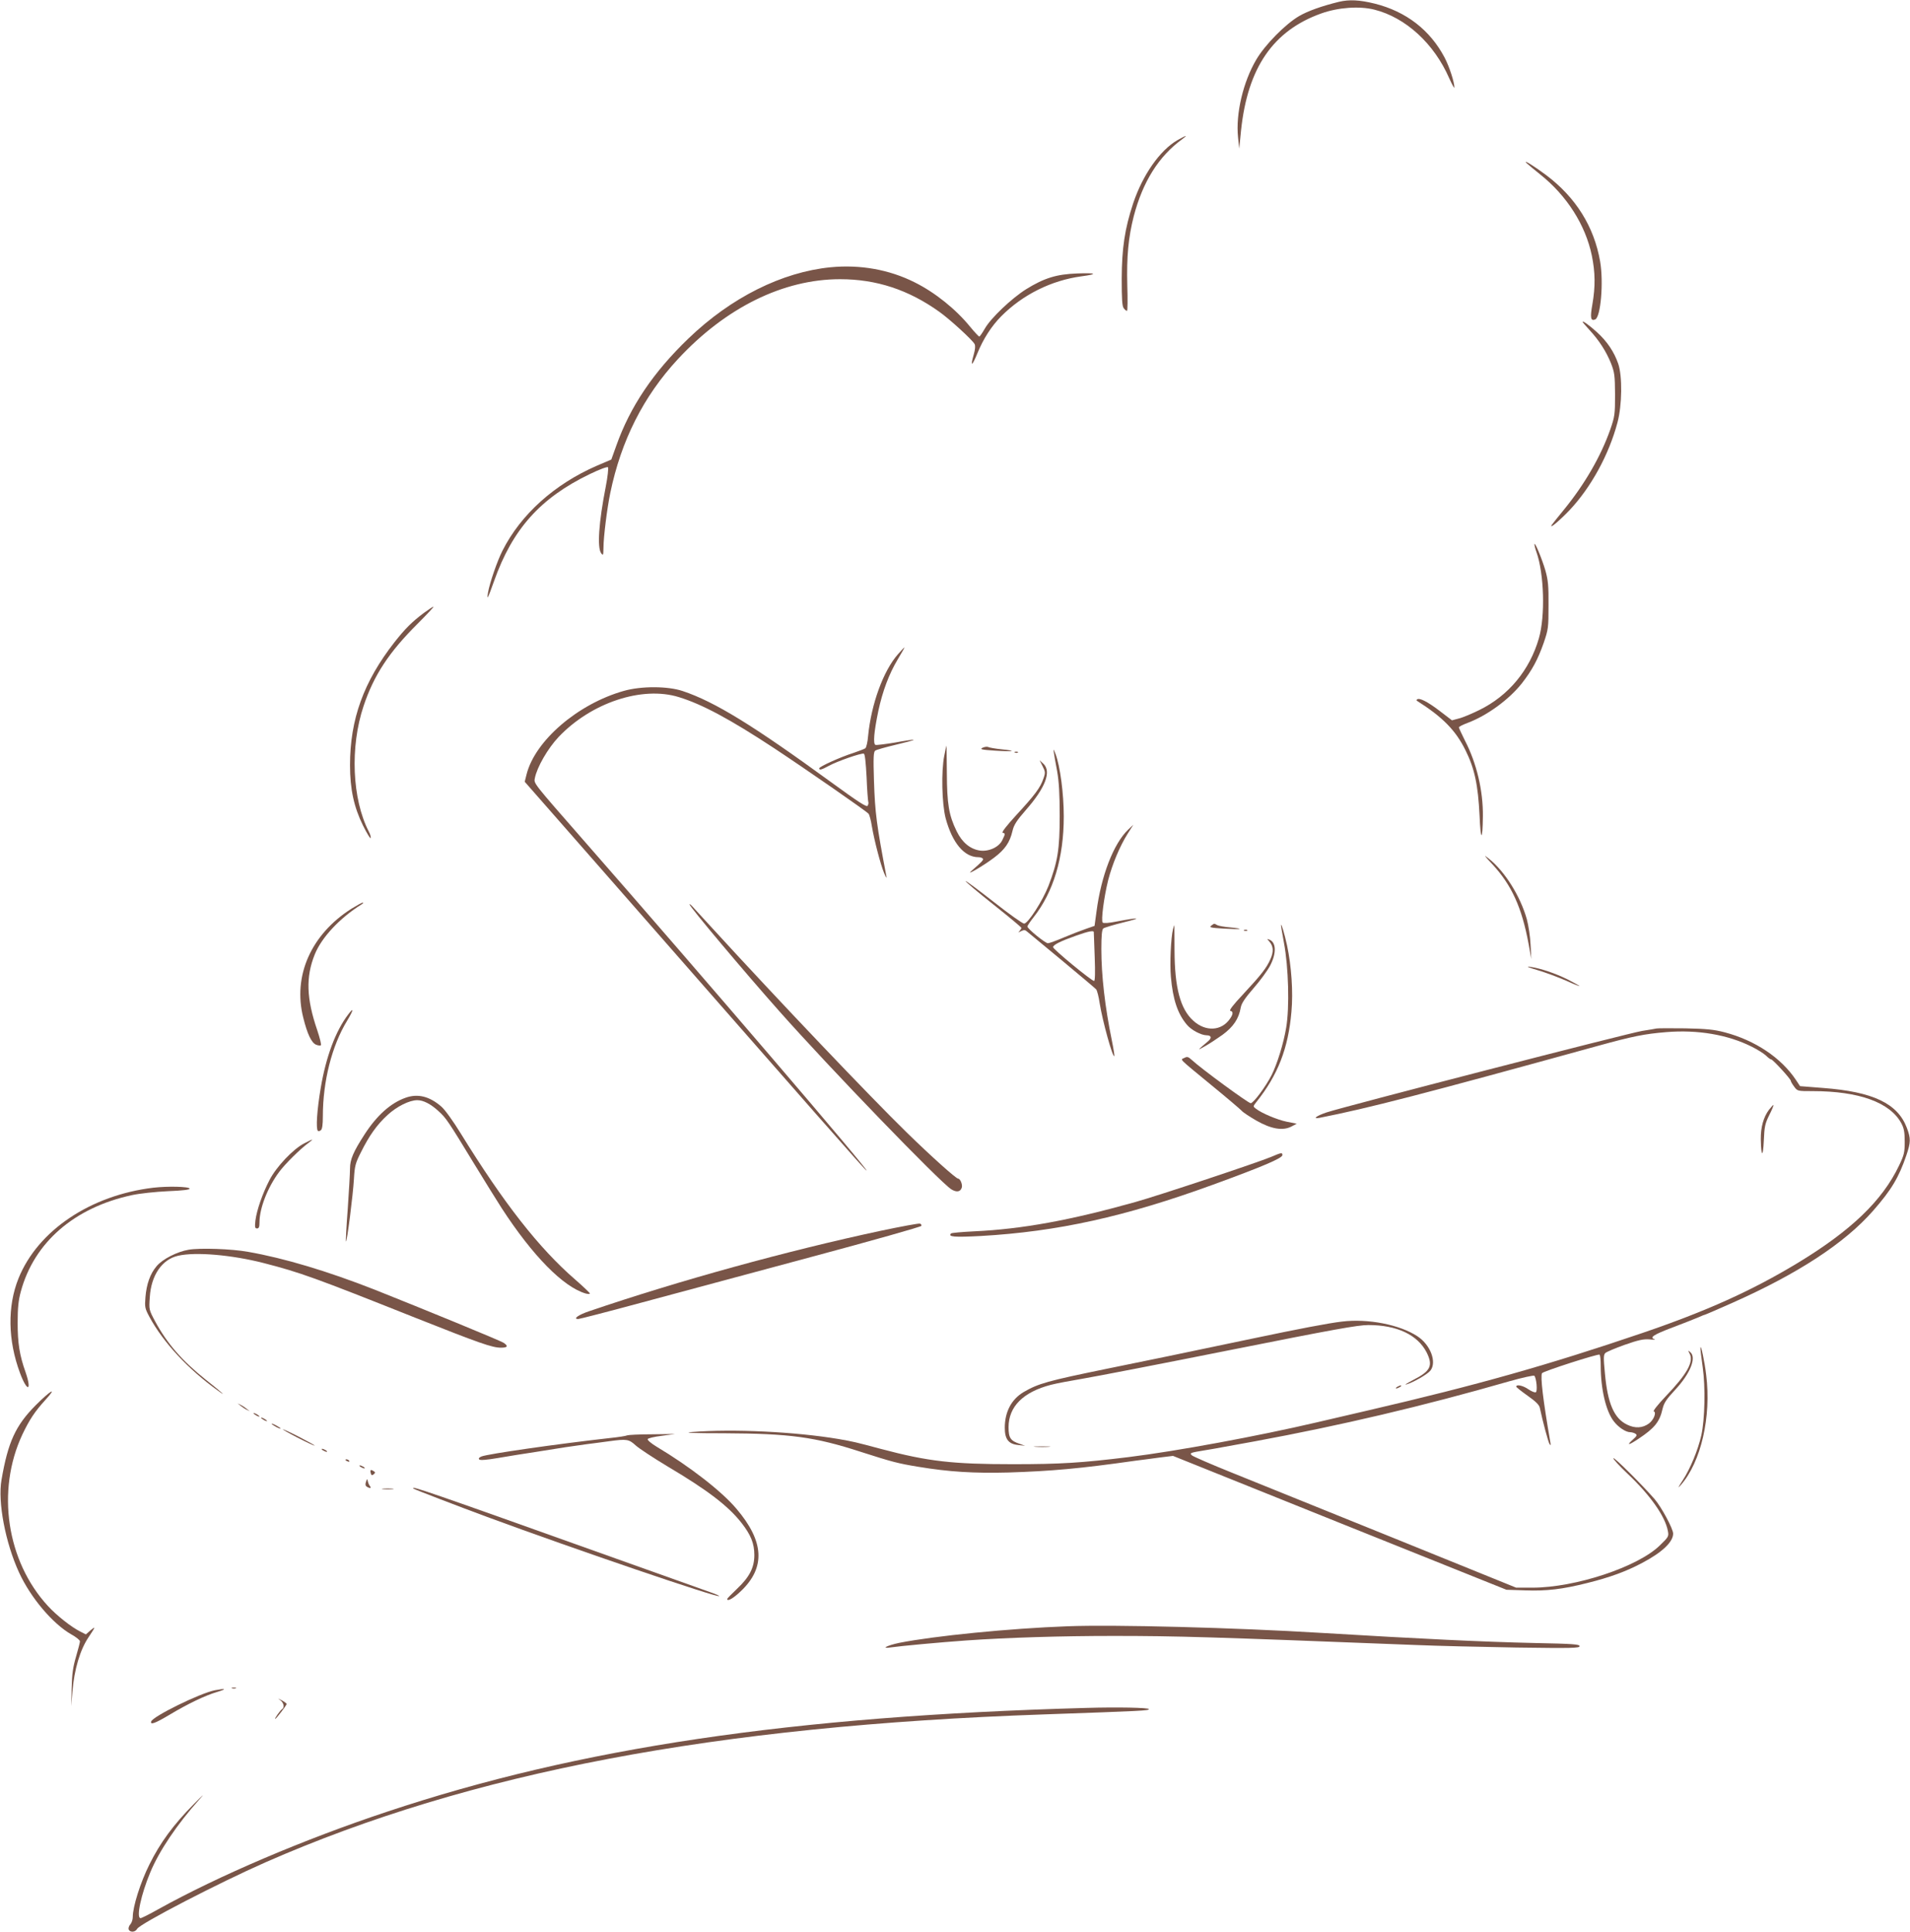 <?xml version="1.0" standalone="no"?>
<!DOCTYPE svg PUBLIC "-//W3C//DTD SVG 20010904//EN"
 "http://www.w3.org/TR/2001/REC-SVG-20010904/DTD/svg10.dtd">
<svg version="1.0" xmlns="http://www.w3.org/2000/svg"
 width="1266pt" height="1280pt" viewBox="0 0 1266 1280"
 preserveAspectRatio="xMidYMid meet">
<g transform="translate(0,1280) scale(0.1,-0.1)"
fill="#795548" stroke="none">
<path d="M8875 12788 c-114 -28 -207 -61 -265 -95 -90 -53 -225 -189 -283
-288 -87 -147 -137 -358 -121 -514 l8 -76 12 121 c44 415 212 661 532 775 112
40 253 50 352 25 207 -52 396 -225 496 -455 19 -42 34 -69 34 -61 0 36 -33
138 -65 199 -96 182 -255 305 -463 357 -101 25 -169 28 -237 12z"/>
<path d="M7804 11871 c-116 -67 -230 -230 -293 -418 -56 -169 -75 -297 -76
-499 0 -139 3 -185 14 -197 7 -10 17 -17 21 -17 4 0 5 76 2 169 -5 191 7 318
43 459 60 228 165 396 320 509 42 31 29 28 -31 -6z"/>
<path d="M10120 11718 c8 -8 48 -41 89 -74 177 -141 300 -335 342 -537 23
-112 24 -206 4 -322 -16 -90 -12 -114 18 -102 37 14 57 247 33 385 -40 230
-161 424 -358 572 -77 58 -161 110 -128 78z"/>
<path d="M5505 11029 c-322 -32 -659 -200 -942 -472 -233 -224 -386 -451 -478
-710 l-33 -92 -96 -41 c-281 -122 -504 -323 -625 -562 -35 -68 -85 -214 -96
-277 -10 -58 -2 -43 40 75 122 344 306 550 633 708 64 31 117 51 122 46 4 -5
-2 -63 -15 -129 -46 -235 -58 -404 -30 -441 13 -17 14 -14 15 36 0 71 24 262
45 363 72 348 220 641 448 887 317 342 699 530 1075 530 241 0 454 -70 658
-216 68 -48 220 -187 234 -214 6 -12 4 -35 -6 -70 -24 -83 -11 -78 24 8 40 98
94 181 158 246 142 143 332 238 532 265 113 15 100 24 -28 19 -137 -5 -218
-30 -338 -104 -97 -61 -235 -192 -274 -261 -17 -29 -33 -53 -37 -53 -4 0 -31
29 -60 64 -94 116 -233 228 -368 295 -169 85 -362 119 -558 100z"/>
<path d="M10490 10667 c0 -2 20 -26 45 -53 64 -69 111 -142 143 -221 24 -62
26 -80 27 -208 0 -132 -2 -145 -32 -232 -62 -176 -169 -362 -309 -533 -39 -47
-74 -92 -79 -99 -18 -30 53 30 118 98 143 152 261 367 318 581 31 115 33 308
5 390 -27 78 -73 147 -140 208 -52 47 -96 79 -96 69z"/>
<path d="M10171 9194 c-1 -6 5 -30 13 -52 51 -144 59 -424 16 -572 -61 -211
-201 -380 -395 -475 -49 -24 -110 -50 -136 -56 l-45 -12 -85 65 c-79 60 -133
87 -147 73 -3 -3 -3 -6 -1 -8 172 -109 258 -197 323 -329 60 -121 83 -229 93
-433 7 -170 20 -172 22 -4 2 168 -41 352 -119 502 -22 44 -40 83 -40 87 0 5
26 18 58 30 128 48 274 154 360 263 67 86 105 156 144 267 31 91 32 101 32
250 1 130 -3 167 -21 231 -23 78 -71 193 -72 173z"/>
<path d="M2810 8739 c-80 -60 -124 -104 -195 -194 -205 -262 -295 -512 -295
-815 0 -159 26 -278 86 -400 26 -52 49 -90 51 -83 2 6 -3 26 -13 44 -110 214
-125 560 -34 831 68 204 169 357 358 545 62 62 110 113 105 113 -4 0 -33 -19
-63 -41z"/>
<path d="M5952 8465 c-97 -110 -177 -329 -198 -542 -3 -40 -12 -76 -18 -81 -6
-5 -42 -18 -79 -31 -86 -27 -227 -91 -227 -102 0 -14 15 -10 63 16 54 30 217
87 233 81 7 -3 13 -60 18 -155 3 -83 9 -156 11 -163 3 -7 1 -19 -4 -27 -7 -11
-62 25 -242 156 -515 375 -771 533 -984 604 -98 33 -274 34 -390 1 -305 -86
-589 -330 -645 -554 l-12 -48 458 -522 c1531 -1747 1795 -2048 1807 -2054 37
-23 -1086 1288 -1873 2186 -336 384 -332 378 -325 413 14 73 86 198 158 274
216 227 553 339 796 264 154 -47 339 -146 631 -338 215 -142 613 -418 627
-435 6 -7 16 -44 22 -83 17 -98 57 -251 81 -310 12 -27 19 -39 16 -25 -66 345
-76 424 -83 635 -5 156 -3 192 8 201 8 6 69 23 136 39 68 16 121 30 119 33 -2
2 -57 -6 -122 -18 -65 -11 -124 -18 -131 -16 -17 7 -10 86 19 226 28 130 71
245 128 340 26 44 47 80 45 80 -2 0 -21 -20 -43 -45z"/>
<path d="M6259 7793 c-21 -102 -16 -319 9 -415 44 -163 123 -258 217 -258 13
0 26 -4 30 -10 5 -8 -5 -19 -75 -80 -46 -39 75 31 148 86 73 55 105 101 123
178 9 40 28 69 89 139 130 148 170 255 116 306 l-25 23 20 -40 c18 -36 19 -43
5 -81 -20 -60 -57 -109 -178 -240 -67 -73 -101 -117 -92 -119 18 -4 18 -7 -2
-48 -22 -47 -89 -78 -149 -70 -65 10 -118 54 -154 128 -52 106 -64 181 -65
385 -1 101 -2 183 -2 183 -1 0 -8 -30 -15 -67z"/>
<path d="M6512 7845 c-19 -10 -7 -13 84 -19 122 -8 151 -2 42 9 -40 4 -80 11
-88 15 -8 4 -25 1 -38 -5z"/>
<path d="M6985 7815 c2 -16 12 -73 22 -125 12 -68 17 -152 17 -295 0 -223 -13
-304 -74 -464 -39 -100 -136 -251 -162 -251 -10 0 -102 65 -203 145 -102 80
-185 141 -185 137 0 -5 83 -75 185 -156 102 -81 185 -150 185 -154 0 -5 -6
-14 -12 -21 -11 -11 -9 -11 10 -1 19 9 27 9 40 -3 9 -7 114 -94 232 -192 118
-98 220 -184 226 -191 6 -8 17 -49 23 -92 19 -118 86 -361 97 -350 2 3 -5 48
-16 102 -46 224 -70 433 -70 609 0 88 4 128 13 135 6 5 68 24 137 41 127 31
103 34 -48 5 -50 -10 -87 -13 -93 -7 -12 12 8 166 36 280 28 108 77 225 129
308 l38 60 -34 -32 c-97 -93 -179 -305 -210 -543 l-13 -95 -55 -19 c-30 -10
-97 -36 -147 -57 -51 -22 -99 -39 -107 -39 -18 0 -136 96 -136 111 0 5 18 32
40 60 133 168 201 396 201 669 0 151 -24 334 -55 415 -13 33 -15 35 -11 10z
m265 -1192 c0 -5 3 -79 6 -165 4 -103 2 -158 -4 -158 -17 0 -272 210 -272 224
0 15 50 40 155 77 82 29 115 35 115 22z"/>
<path d="M6728 7813 c7 -3 16 -2 19 1 4 3 -2 6 -13 5 -11 0 -14 -3 -6 -6z"/>
<path d="M9892 7073 c127 -137 195 -285 240 -528 l18 -100 -5 95 c-2 52 -14
129 -25 170 -43 152 -145 315 -250 399 -39 31 -37 27 22 -36z"/>
<path d="M2330 6779 c-268 -170 -390 -445 -320 -722 27 -109 54 -165 84 -179
15 -6 29 -8 33 -4 4 4 -7 48 -24 99 -72 210 -77 353 -17 502 45 113 167 243
310 332 10 6 15 12 9 12 -5 1 -39 -18 -75 -40z"/>
<path d="M4570 6808 c0 -15 363 -447 595 -708 334 -377 1066 -1134 1141 -1181
35 -21 60 -17 69 12 6 19 -10 59 -24 59 -14 0 -177 146 -340 305 -246 240
-857 882 -1290 1355 -63 69 -123 134 -133 145 -10 11 -18 16 -18 13z"/>
<path d="M8028 6666 c-15 -11 -3 -14 84 -19 116 -7 144 -2 41 8 -37 3 -76 10
-85 15 -21 12 -19 12 -40 -4z"/>
<path d="M7775 6643 c-14 -57 -22 -228 -14 -316 13 -150 45 -245 106 -317 29
-35 93 -69 130 -70 32 0 37 -17 11 -39 -74 -63 -75 -64 -24 -35 28 15 81 50
119 77 72 53 108 106 121 181 5 28 28 62 85 128 43 49 92 116 110 150 43 83
40 155 -6 172 -16 6 -16 6 -1 -11 29 -32 31 -68 9 -118 -26 -59 -61 -104 -183
-235 -65 -69 -93 -106 -83 -108 20 -4 19 -22 -2 -52 -56 -82 -161 -88 -243
-14 -87 78 -124 220 -125 467 0 92 -1 167 -1 167 -1 0 -5 -12 -9 -27z"/>
<path d="M8491 6670 c-1 -3 8 -54 19 -115 31 -164 38 -432 15 -565 -17 -103
-59 -239 -97 -315 -39 -76 -120 -185 -138 -185 -16 0 -330 230 -391 287 -23
21 -30 23 -49 13 -27 -14 -47 6 185 -185 99 -81 187 -156 195 -165 8 -10 52
-39 97 -65 98 -56 176 -70 234 -39 l34 18 -65 13 c-64 13 -166 56 -205 86 -20
15 -20 16 2 44 143 179 212 356 233 599 12 131 0 302 -29 439 -17 78 -39 151
-40 135z"/>
<path d="M8248 6633 c7 -3 16 -2 19 1 4 3 -2 6 -13 5 -11 0 -14 -3 -6 -6z"/>
<path d="M10190 6372 c52 -15 137 -47 188 -69 50 -23 92 -39 92 -37 0 2 -35
21 -77 43 -85 42 -182 75 -253 85 -28 4 -9 -5 50 -22z"/>
<path d="M2308 6078 c-84 -110 -147 -280 -182 -486 -25 -148 -33 -271 -19
-285 3 -4 12 -2 20 4 9 8 13 37 13 93 0 231 60 467 160 631 44 73 48 96 8 43z"/>
<path d="M10980 5985 c-8 -2 -51 -9 -95 -16 -80 -12 -1975 -501 -2092 -540
-66 -22 -97 -45 -47 -36 325 64 685 157 1842 476 236 65 311 80 457 92 208 17
408 -17 567 -97 38 -19 81 -46 95 -60 13 -13 28 -24 33 -24 11 0 130 -130 130
-142 0 -5 10 -22 22 -38 22 -30 22 -30 123 -30 307 0 514 -75 588 -214 17 -32
22 -58 22 -121 0 -71 -4 -88 -37 -157 -111 -234 -320 -434 -678 -650 -304
-183 -600 -316 -1025 -461 -621 -211 -1090 -344 -1810 -511 -132 -31 -289 -67
-348 -81 -390 -91 -924 -190 -1247 -230 -311 -38 -449 -47 -765 -47 -401 0
-562 18 -875 101 -176 47 -181 48 -283 66 -287 48 -697 68 -972 46 -61 -5 8
-8 215 -8 435 -2 600 -24 905 -123 209 -67 247 -77 381 -99 204 -34 372 -44
598 -38 285 9 476 26 841 78 39 5 111 14 160 21 l90 11 1105 -444 1105 -443
125 -4 c143 -5 245 7 412 49 149 37 258 77 363 133 133 70 205 139 205 194 0
32 -78 177 -124 230 -83 95 -265 276 -272 270 -4 -4 39 -51 95 -104 151 -143
248 -282 266 -378 7 -36 5 -40 -53 -96 -146 -143 -561 -280 -845 -280 l-108 0
-817 331 c-449 181 -929 375 -1067 431 -137 55 -256 107 -264 114 -18 16 -14
18 84 34 39 6 93 16 120 21 28 5 124 23 215 39 568 105 1113 233 1683 397 88
25 163 41 167 37 14 -16 22 -102 10 -109 -6 -4 -28 5 -49 19 -35 25 -81 35
-81 18 0 -4 34 -31 75 -60 54 -38 76 -60 81 -79 20 -94 56 -228 65 -242 8 -12
9 -7 4 19 -47 270 -66 431 -54 451 8 13 370 129 381 123 5 -3 8 -36 8 -74 0
-152 34 -300 86 -367 30 -40 80 -73 109 -73 11 0 27 -5 35 -10 13 -9 10 -15
-18 -40 -44 -40 -28 -38 38 6 107 71 141 113 160 199 9 38 25 63 80 122 104
111 147 218 103 254 -15 13 -15 12 -4 -10 29 -54 -16 -135 -159 -284 -54 -57
-85 -97 -78 -99 19 -7 -1 -57 -32 -80 -42 -31 -92 -34 -145 -8 -86 41 -129
140 -147 338 -10 104 -10 125 3 137 8 7 65 32 128 54 91 32 124 39 165 36 28
-3 43 -2 33 1 -36 11 -8 30 119 78 71 27 148 57 171 67 24 11 45 19 47 19 3 0
86 36 185 80 431 192 740 394 927 608 121 138 170 220 220 367 29 87 30 110 3
182 -61 161 -223 239 -556 264 l-152 12 -27 41 c-98 147 -271 263 -474 316
-69 18 -119 23 -260 26 -96 1 -182 1 -190 -1z"/>
<path d="M2688 5526 c-99 -35 -190 -117 -271 -242 -76 -117 -97 -168 -97 -227
0 -30 -7 -150 -15 -267 -9 -117 -14 -214 -12 -216 7 -7 47 309 53 414 5 87 10
105 46 176 55 111 107 184 177 248 61 56 144 98 197 98 40 0 89 -25 140 -72
52 -47 64 -66 239 -353 67 -110 148 -240 180 -290 206 -317 409 -523 557 -566
15 -4 28 -4 28 0 0 4 -44 46 -98 93 -239 207 -474 507 -757 966 -51 83 -105
158 -129 179 -79 69 -157 88 -238 59z"/>
<path d="M11725 5446 c-36 -48 -55 -116 -54 -195 2 -117 15 -124 20 -10 4 94
8 113 36 170 18 35 30 65 28 67 -1 2 -15 -13 -30 -32z"/>
<path d="M2015 5223 c-72 -37 -183 -154 -228 -241 -47 -90 -85 -200 -94 -269
-5 -45 -3 -53 11 -53 12 0 16 10 16 41 0 93 54 231 130 333 38 52 140 153 195
193 39 29 31 28 -30 -4z"/>
<path d="M8425 5134 c-88 -37 -749 -257 -900 -299 -432 -121 -748 -179 -1067
-194 -81 -4 -150 -10 -154 -14 -23 -23 22 -26 196 -17 510 29 958 128 1540
340 332 121 460 176 460 196 0 18 -5 18 -75 -12z"/>
<path d="M1016 4930 c-417 -50 -765 -284 -893 -600 -75 -186 -71 -412 10 -629
47 -126 80 -121 37 5 -41 115 -53 195 -53 329 0 99 5 148 21 207 88 326 355
557 737 639 51 11 154 22 238 26 100 4 146 10 144 17 -4 14 -146 17 -241 6z"/>
<path d="M5835 4644 c-617 -132 -1333 -329 -1929 -532 -72 -24 -111 -52 -73
-52 8 0 199 49 424 110 224 60 732 197 1127 303 396 106 721 198 723 204 2 6
-2 13 -9 15 -7 3 -125 -19 -263 -48z"/>
<path d="M1250 4519 c-76 -13 -173 -62 -212 -109 -42 -49 -67 -118 -74 -206
-5 -64 -4 -73 26 -129 91 -169 258 -349 455 -490 63 -46 29 -14 -80 72 -159
127 -256 239 -336 386 -42 79 -42 79 -36 163 9 144 81 249 187 273 115 27 356
6 567 -48 245 -63 338 -97 1004 -362 429 -170 511 -199 570 -199 44 0 50 11
16 33 -24 15 -520 219 -855 352 -311 122 -597 208 -837 250 -110 20 -320 27
-395 14z"/>
<path d="M8895 4043 c-87 -10 -286 -48 -595 -113 -467 -98 -693 -145 -965
-200 -390 -80 -452 -97 -550 -154 -81 -48 -125 -131 -125 -237 0 -76 25 -108
90 -114 l45 -5 -37 13 c-60 20 -73 39 -73 110 0 136 96 233 281 281 34 9 130
27 213 41 83 14 523 99 978 190 683 136 843 165 913 165 190 0 326 -65 386
-181 44 -89 27 -124 -91 -184 -38 -20 -59 -33 -45 -29 45 12 141 67 161 92 44
56 1 170 -85 227 -118 78 -329 119 -501 98z"/>
<path d="M11271 3870 c-1 -9 6 -67 15 -130 19 -133 14 -344 -9 -450 -22 -98
-74 -223 -123 -298 -32 -49 -36 -58 -13 -32 134 153 203 452 168 730 -10 87
-36 207 -38 180z"/>
<path d="M9260 3610 c-8 -5 -10 -10 -5 -10 6 0 17 5 25 10 8 5 11 10 5 10 -5
0 -17 -5 -25 -10z"/>
<path d="M236 3488 c-133 -134 -183 -243 -226 -494 -26 -146 26 -417 116 -613
77 -168 224 -341 347 -411 31 -17 57 -38 57 -46 0 -7 -12 -53 -26 -101 -20
-68 -27 -115 -29 -208 l-3 -120 8 95 c12 148 51 279 108 363 46 69 47 73 13
45 l-32 -28 -37 19 c-60 30 -156 106 -214 169 -274 297 -344 764 -170 1136 47
99 83 153 153 230 83 91 35 64 -65 -36z"/>
<path d="M1595 3485 c11 -9 29 -21 40 -26 l20 -10 -20 16 c-11 9 -29 21 -40
26 l-20 10 20 -16z"/>
<path d="M1680 3436 c0 -3 9 -10 20 -16 11 -6 20 -8 20 -6 0 3 -9 10 -20 16
-11 6 -20 8 -20 6z"/>
<path d="M1730 3406 c0 -3 9 -10 20 -16 11 -6 20 -8 20 -6 0 3 -9 10 -20 16
-11 6 -20 8 -20 6z"/>
<path d="M1800 3366 c0 -3 14 -12 30 -21 17 -9 30 -13 30 -11 0 3 -13 12 -30
21 -16 9 -30 13 -30 11z"/>
<path d="M1970 3275 c58 -30 110 -54 115 -54 6 0 -37 24 -95 54 -58 30 -109
54 -115 54 -5 0 37 -24 95 -54z"/>
<path d="M4157 3289 c-7 -4 -59 -12 -117 -18 -347 -39 -808 -105 -849 -122
-16 -7 -21 -13 -14 -20 6 -6 48 -3 124 10 63 11 175 29 249 40 74 12 162 26
195 31 33 5 96 14 140 20 44 5 112 15 152 20 118 16 131 14 177 -28 22 -20
118 -83 211 -139 265 -157 402 -262 489 -373 63 -80 86 -138 86 -214 0 -84
-33 -147 -116 -225 -35 -33 -64 -63 -64 -66 0 -19 40 3 91 52 164 156 155 329
-30 546 -97 115 -308 279 -529 411 -35 21 -61 43 -59 50 2 6 44 16 93 22 l89
12 -153 -2 c-84 0 -158 -4 -165 -7z"/>
<path d="M6863 3213 c26 -2 67 -2 90 0 23 2 2 3 -48 3 -49 0 -68 -1 -42 -3z"/>
<path d="M2140 3190 c8 -5 20 -10 25 -10 6 0 3 5 -5 10 -8 5 -19 10 -25 10 -5
0 -3 -5 5 -10z"/>
<path d="M2290 3126 c0 -2 7 -7 16 -10 8 -3 12 -2 9 4 -6 10 -25 14 -25 6z"/>
<path d="M2390 3080 c8 -5 20 -10 25 -10 6 0 3 5 -5 10 -8 5 -19 10 -25 10 -5
0 -3 -5 5 -10z"/>
<path d="M2457 3040 c4 -16 8 -18 20 -9 11 10 11 14 1 20 -21 14 -26 10 -21
-11z"/>
<path d="M2426 2981 c-6 -16 -4 -26 5 -32 21 -13 33 -11 21 4 -5 6 -12 21 -14
32 -4 18 -5 18 -12 -4z"/>
<path d="M2538 2933 c17 -2 47 -2 65 0 17 2 3 4 -33 4 -36 0 -50 -2 -32 -4z"/>
<path d="M2741 2936 c5 -5 305 -120 489 -188 583 -215 1525 -536 1537 -524 2
2 -22 13 -54 24 -32 11 -312 111 -623 222 -1277 456 -1374 489 -1349 466z"/>
<path d="M7075 2024 c-382 -14 -884 -64 -1115 -110 -81 -17 -125 -41 -55 -30
60 9 329 34 500 46 273 19 626 30 975 30 424 0 643 -7 2000 -60 140 -6 443
-13 673 -17 365 -5 417 -4 417 9 0 13 -44 16 -297 21 -350 8 -746 27 -1413 67
-574 35 -1374 56 -1685 44z"/>
<path d="M1538 1613 c6 -2 18 -2 25 0 6 3 1 5 -13 5 -14 0 -19 -2 -12 -5z"/>
<path d="M1424 1600 c-100 -20 -411 -173 -422 -207 -7 -24 25 -13 119 43 125
75 240 130 319 153 66 20 58 25 -16 11z"/>
<path d="M1858 1534 c23 -17 29 -48 12 -59 -12 -7 -53 -65 -46 -65 6 0 76 91
76 99 0 4 -15 15 -32 24 -28 15 -29 15 -10 1z"/>
<path d="M7200 1483 c-1952 -54 -3360 -263 -4635 -688 -551 -183 -1116 -424
-1516 -646 -58 -33 -111 -59 -117 -59 -31 0 3 157 64 303 59 143 179 320 323
481 42 47 31 38 -35 -29 -134 -135 -223 -256 -294 -400 -59 -118 -110 -279
-110 -348 0 -17 -7 -38 -16 -48 -9 -10 -14 -25 -11 -34 9 -21 44 -19 56 4 18
34 542 305 851 441 1357 596 2983 905 5160 980 659 23 695 25 695 35 0 10
-210 14 -415 8z"/>
</g>
</svg>

